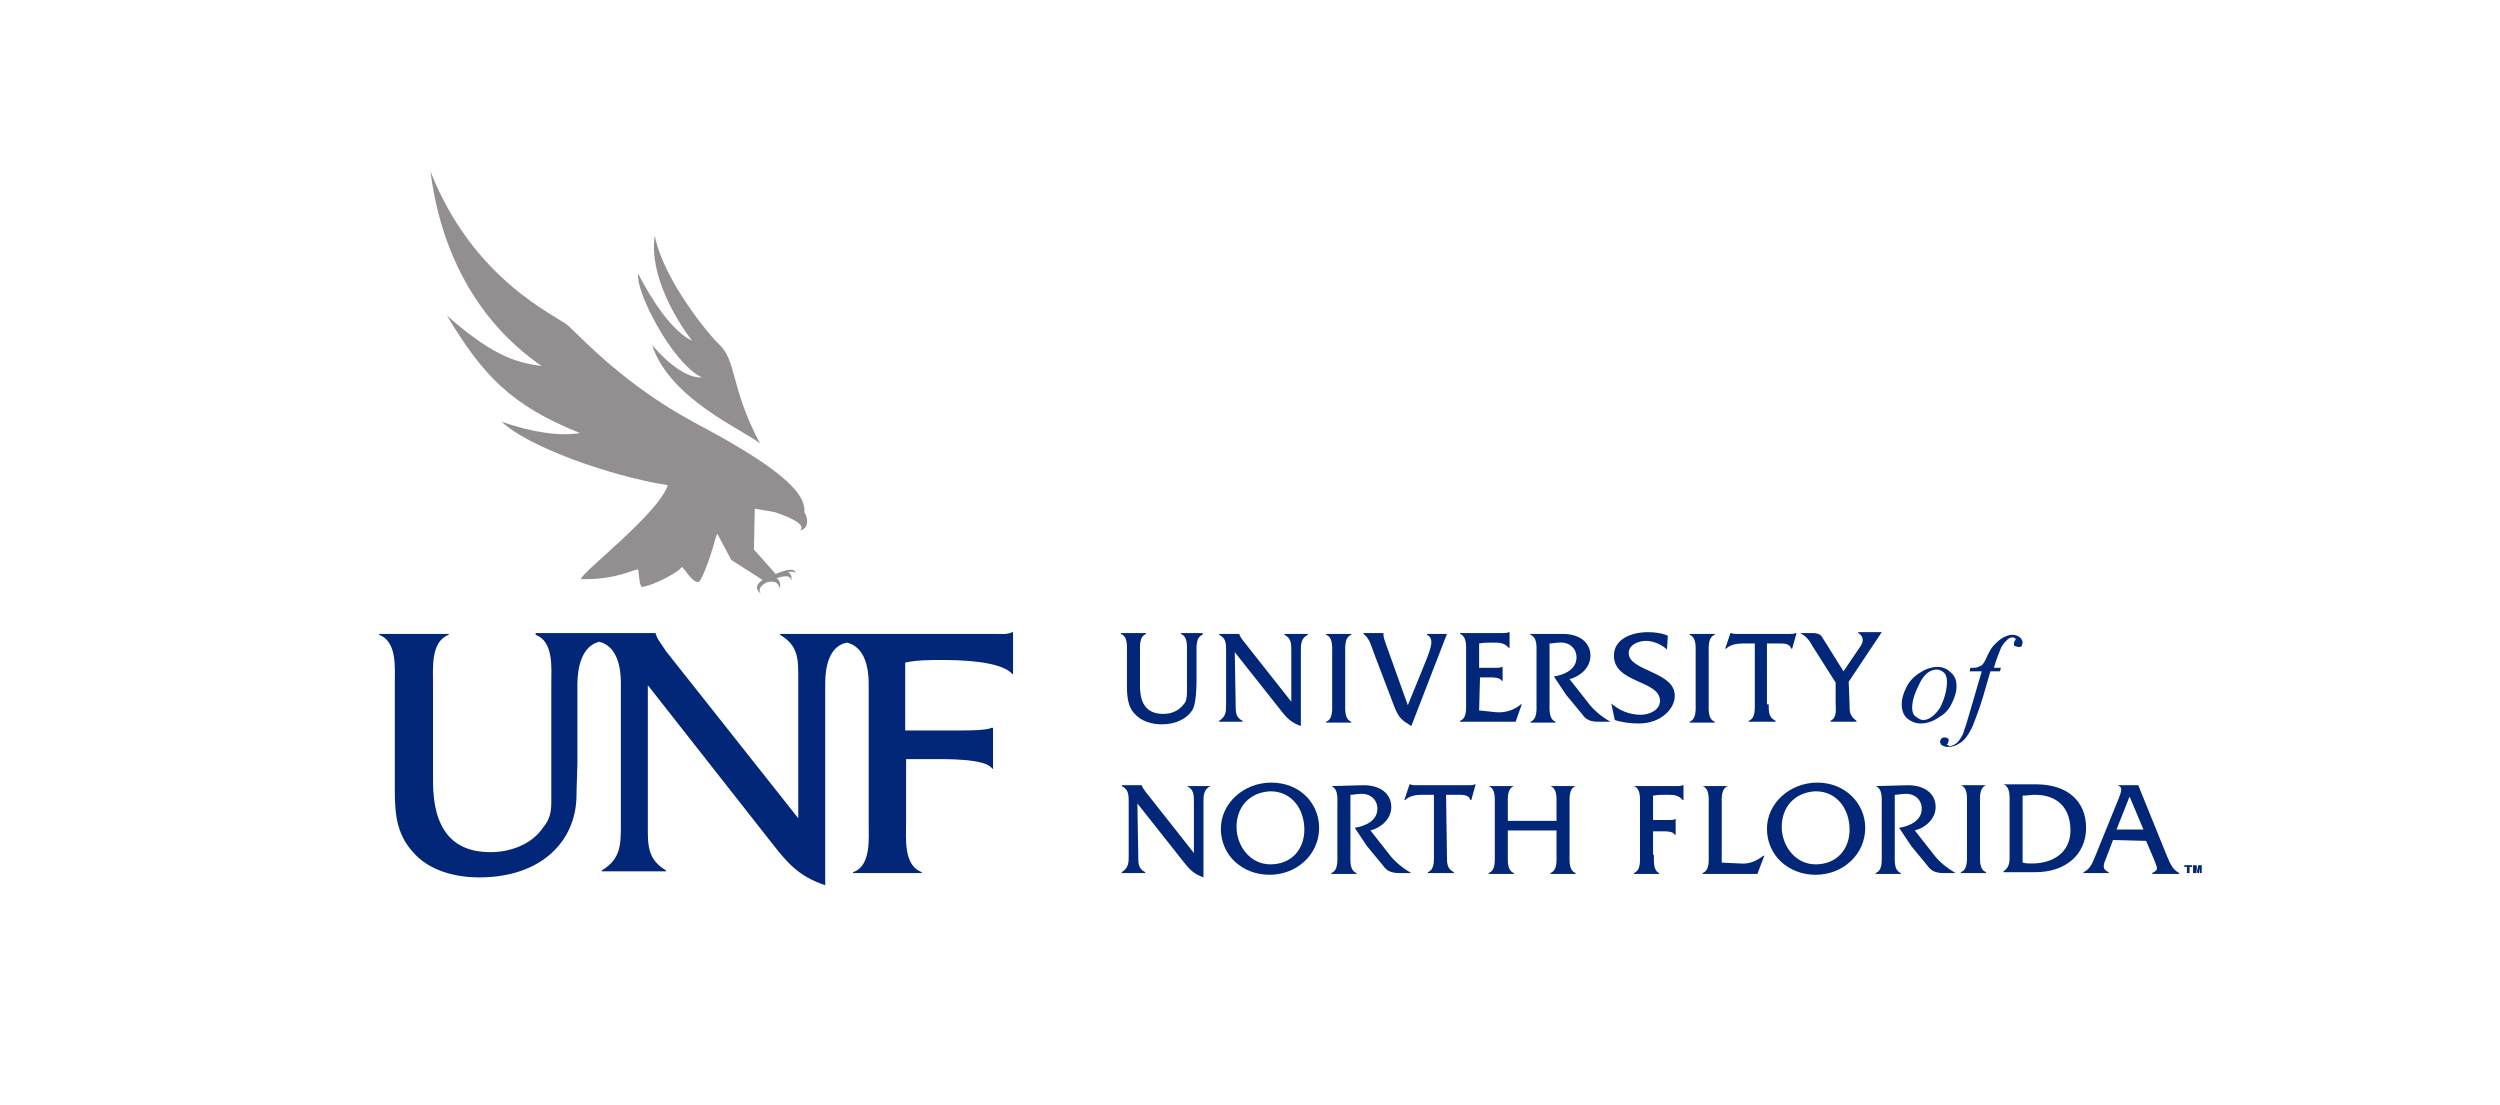 <?xml version="1.0" encoding="utf-8"?>
<!-- Generator: Adobe Illustrator 28.0.0, SVG Export Plug-In . SVG Version: 6.00 Build 0)  -->
<svg version="1.1" id="Camada_1" xmlns="http://www.w3.org/2000/svg" xmlns:xlink="http://www.w3.org/1999/xlink" x="0px" y="0px"
	 viewBox="0 0 287.5 127.1" style="enable-background:new 0 0 287.5 127.1;" xml:space="preserve">
<style type="text/css">
	.st0{fill:#938F90;}
	.st1{fill:#022678;}
</style>
<path class="st0" d="M80.7,43.4C79.1,43.5,77,42,75,39.7C77,45.9,85.6,49.5,87.4,51c-3.5-6.6-2.6-9.5-4.8-11.5
	c-0.8-0.7-6.3-7.2-7.3-12.4c-0.7,4.6,2.6,9.9,4.3,12.1c-2.3-1.1-4.6-4.6-6.2-7.7C73,33.3,77.2,41.7,80.7,43.4L80.7,43.4z"/>
<path class="st1" d="M97.4,73.9c2.1,0.5,2.5,3,2.5,4.7v16c0,1.8,0.3,5-1.8,5.7v0.1h7.9v-0.1c-2.1-0.8-1.8-3.8-1.8-5.7v-7.3h3.1
	c1.3,0,6.1-0.1,6.8,1.1h0.1v-4.7H114c-0.5,0.3-2.7,0.3-3.3,0.3h-6.6v-7.8c1.3-0.3,2.8-0.3,4.3-0.3c1.9,0,6.7,0.1,8,1.6h0.1v-4.8
	h-0.1c-0.6,0.3-1.3,0.2-2,0.2H89.7V73c2.2,1.3,2.1,2.9,2.1,5.3v15.8L76.6,74.9L76,74c-0.3-0.4-0.4-0.6-0.6-1.1v-0.1H61.6V73
	c2.1,0.8,1.8,3.8,1.8,5.7v12.6c0,1.5,0.1,2.6-0.9,3.8c-1.3,2-3.8,2.9-6.1,2.9c-4.3,0-6.6-2.6-6.6-8.1V78.7c0-1.8-0.3-4.9,1.8-5.7
	v-0.1h-8V73c2.1,0.8,1.8,3.8,1.8,5.7v11.1c0,3-0.1,5.8,2.1,8.2c1.8,2.1,4.8,2.9,7.6,2.9c7.3,0,11.2-4.3,11.2-9.5
	c0-0.9,0.1-2.8,0.1-3.6v-9.1c0-1.9,0.5-4.4,2.5-4.9c2.1,0.5,2.5,3,2.5,4.7v16.3c0,2.3,0,4-2.2,5.3v0.1h7.4v-0.1
	c-2.2-1.3-2.1-3-2.1-5.3V78.8l14.3,18.2c1.8,2.3,3.1,3.8,6.1,4.8V78.6C94.9,76.8,95.3,74.3,97.4,73.9L97.4,73.9z"/>
<path class="st0" d="M92.5,58.9c0.3-2.8-5.1-6.3-12.8-10.4c-7.6-4.1-12.4-9.2-14.3-11c-1.3-1.2-10.9-5.1-15.9-17.8
	c1.8,14,9.6,20.2,12.8,22.4c-2.5-0.4-5.1-0.7-10.9-5.8c4.1,6.8,7.3,10.3,15.3,13.5c-2.3,0.4-5.6-0.1-9-1.3
	c2.9,2.8,12.2,6.2,19.1,7.3c-1.1,3.3-9.9,10-10,10.8c4.2,0.1,6.1-1.2,6.6-1.1c0.1,0.6,0.1,1.7,0.4,2c1.2-0.1,4.3-1.7,4.6-2.3
	c0.3,0.1,1.3,2,2,1.7c0.5-0.5,1.6-3.8,1.8-4.7c0.1-0.3,0.2-0.7,0.3-0.8l1.6,3c0,0,3,1.9,3.6,2.3c-0.6,0.4-1,0.9-0.2,1.6
	c-0.4-0.6,0.1-1,0.6-1.3c0.4-0.1,1.3-0.4,1.6,0.7c0.1-0.7-0.1-1-0.4-1.2c0.4-0.1,1.6-0.6,1.7,0.3c0.1-0.6-0.1-0.9-0.4-1
	c0.4-0.1,0.7-0.1,0.9,0.1c-0.1-0.8-1.8-0.1-2.3,0.1c-0.6-0.7-2.5-2.8-2.5-2.8l0.1-4.7c0.7,0.1,1.7,0.3,2.3,0.4
	c2.1,0.7,3.6,1.5,2.9,2.1C93.1,60.8,92.9,59.5,92.5,58.9L92.5,58.9z"/>
<g>
	<path class="st1" d="M130.9,98.4c0,0.9,0,1.5,0.8,1.9v0.1H129v-0.1c0.8-0.5,0.8-1.1,0.8-1.9v-6.1c0-0.9,0-1.5-0.8-1.9v-0.1h2.3
		c0.1,0.2,0.1,0.3,0.2,0.4l0.2,0.3l5.6,7.1v-5.8c0-0.9,0-1.5-0.8-1.9l0,0h2.7l0,0c-0.8,0.4-0.8,1.1-0.8,1.9v8.6
		c-1.1-0.4-1.6-0.9-2.3-1.8l-5.3-6.7L130.9,98.4L130.9,98.4z"/>
	<path class="st1" d="M151.7,95.2c0,3.1-2.6,5.4-5.7,5.4s-5.6-2.2-5.6-5.3c0-2.9,2.6-5.3,5.8-5.3C149.5,90,151.7,92.4,151.7,95.2z
		 M142.2,95.1c0,2.1,1.5,4.3,3.9,4.3s3.9-1.7,3.9-4s-1.4-4.4-3.9-4.4C143.7,91.1,142.2,92.8,142.2,95.1z"/>
	<path class="st1" d="M156.8,90.3c2.1,0,3.2,1.1,3.2,2.5s-1.2,2.4-2.4,2.7l2.2,2.8c0.6,0.8,1.6,1.6,2.5,2.1h-1.4
		c-0.8,0-1.4-0.2-1.8-0.8l-1.9-2.3l-1.4-2.1c1.2-0.2,2.6-0.8,2.6-2.2c0-1.1-0.9-1.8-2-1.7c-0.4,0-0.7,0.1-1.1,0.1v6.9
		c0,0.7-0.1,1.8,0.7,2.1v0.1h-2.9v-0.1c0.8-0.3,0.7-1.4,0.7-2.1v-5.8c0-0.7,0.1-1.8-0.7-2.1L156.8,90.3L156.8,90.3z"/>
	<path class="st1" d="M166.4,98.4c0,0.9,0,1.5,0.8,1.9v0.1h-3v-0.1c0.8-0.3,0.7-1.4,0.7-2.1v-6.8h-1.4c-0.6,0-1.4,0.1-1.9,0.6h-0.1
		l0.6-1.8h0.1c0.2,0.1,0.4,0.1,0.6,0.1h6.1c0.3,0,0.5,0,0.7-0.1h0.1l-0.5,1.8h-0.1c-0.2-0.6-0.8-0.6-1.4-0.6h-1.4L166.4,98.4
		L166.4,98.4L166.4,98.4z"/>
	<path class="st1" d="M173.4,95.5v2.8c0,0.7-0.1,1.8,0.7,2.1v0.1h-2.9v-0.1c0.8-0.3,0.7-1.4,0.7-2.1v-5.8c0-0.7,0.1-1.8-0.7-2.1h2.9
		c-0.8,0.3-0.7,1.4-0.7,2.1v1.9h5.6v-1.9c0-0.7,0.1-1.8-0.7-2.1h2.9c-0.8,0.3-0.7,1.4-0.7,2.1v5.8c0,0.7-0.1,1.8,0.7,2.1v0.1h-2.9
		v-0.1c0.8-0.3,0.7-1.4,0.7-2.1v-2.8H173.4z"/>
	<path class="st1" d="M190.2,98.3c0,0.7-0.1,1.8,0.6,2.1v0.1h-2.9v-0.1c0.8-0.3,0.7-1.4,0.7-2.1v-5.8c0-0.7,0.1-1.8-0.7-2.1h4.9
		c0.3,0,0.5,0,0.7-0.1h0.1V92h-0.1c-0.5-0.6-1.1-0.6-1.8-0.6c-0.6,0-1.1,0-1.6,0.1v2.8h1.9c0.2,0,0.5,0,0.6-0.1h0.1V96h-0.1
		c-0.2-0.4-0.9-0.4-1.4-0.4h-1.1V98.3L190.2,98.3z"/>
	<path class="st1" d="M200.1,99.3c1.1,0.1,1.9-0.3,2.7-0.9h0.1l-0.8,2.1h-6.3v-0.1c0.8-0.3,0.7-1.4,0.7-2.1v-5.8
		c0-0.7,0.1-1.8-0.7-2.1h2.9c-0.8,0.3-0.7,1.4-0.7,2.1v6.7L200.1,99.3L200.1,99.3z"/>
	<path class="st1" d="M214.5,95.2c0,3.1-2.6,5.4-5.7,5.4s-5.6-2.2-5.6-5.3c0-2.9,2.6-5.3,5.8-5.3C212.2,90,214.5,92.4,214.5,95.2z
		 M204.9,95.1c0,2.1,1.5,4.3,3.9,4.3s3.9-1.7,3.9-4s-1.4-4.4-3.9-4.4C206.4,91.1,204.9,92.8,204.9,95.1z"/>
	<path class="st1" d="M219.4,90.3c2.1,0,3.2,1.1,3.2,2.5s-1.2,2.4-2.4,2.7l2.2,2.8c0.6,0.8,1.6,1.6,2.5,2.1h-1.4
		c-0.8,0-1.4-0.2-1.8-0.8l-1.9-2.3l-1.4-2.1c1.2-0.2,2.6-0.8,2.6-2.2c0-1.1-0.9-1.8-2-1.7c-0.4,0-0.7,0.1-1.1,0.1v6.9
		c0,0.7-0.1,1.8,0.7,2.1v0.1h-2.9v-0.1c0.8-0.3,0.7-1.4,0.7-2.1v-5.8c0-0.7,0.1-1.8-0.7-2.1L219.4,90.3L219.4,90.3z"/>
	<path class="st1" d="M226.2,92.4c0-0.7,0.1-1.8-0.7-2.1h2.9c-0.8,0.3-0.7,1.4-0.7,2.1v5.8c0,0.7-0.1,1.8,0.7,2.1v0.1h-2.9v-0.1
		c0.8-0.3,0.7-1.4,0.7-2.1V92.4z"/>
	<path class="st1" d="M231.1,92.3c0-0.7,0.1-1.8-0.7-2.1h3.8c3.5,0,5.7,1.9,5.7,5s-2.4,5.1-5.8,5.1h-3.7v-0.1
		c0.8-0.5,0.7-1.3,0.7-2.1L231.1,92.3L231.1,92.3L231.1,92.3z M232.6,99.2c0.4,0.1,0.7,0.1,1.1,0.1c2.3,0,4.4-1.2,4.4-3.8
		s-1.5-4.1-4.1-4.1c-0.4,0-0.9,0.1-1.4,0.1L232.6,99.2L232.6,99.2L232.6,99.2z"/>
	<path class="st1" d="M243,96.6l-0.8,2.1c-0.4,0.9-0.4,1.3,0.3,1.6v0.1h-2.9v-0.1c0.9-0.4,1.1-1.3,1.5-2.2l2.6-6.4
		c0.2-0.6,0.5-1.2-0.2-1.4h2.4l3.2,7.9c0.4,0.9,0.6,1.7,1.5,2.2v0.1h-3.1v-0.1c0.8-0.4,0.6-0.5,0.2-1.6l-0.9-2.1L243,96.6L243,96.6
		L243,96.6z M244.9,91.6l-1.5,3.8h3.1L244.9,91.6z"/>
</g>
<g>
	<path class="st1" d="M137.1,81.7c-0.6,0.9-1.8,1.6-3.5,1.6c-1.2,0-2.4-0.4-3.1-1.2c-0.6-0.6-0.9-1.5-0.9-3.1V75
		c0-0.7,0.1-1.8-0.7-2.1v-0.1h2.9v0.1c-0.8,0.3-0.7,1.4-0.7,2.1v3.9c0,2.3,1,3.2,2.7,3.2c1.1,0,1.9-0.5,2.4-1.2
		c0.4-0.4,0.3-1.8,0.3-2.3v-3.6c0-0.7,0.1-1.8-0.7-2.1v-0.1h2.5V73c-0.8,0.3-0.7,1.4-0.7,2.1V78C137.6,80.2,137.4,81.2,137.1,81.7
		L137.1,81.7z"/>
	<path class="st1" d="M142.1,81c0,0.9,0,1.5,0.8,1.9V83h-2.7v-0.1c0.8-0.5,0.8-1.1,0.8-1.9v-6.1c0-0.9,0-1.5-0.8-1.9v-0.1h2.3
		c0.1,0.2,0.1,0.3,0.2,0.4l0.2,0.3l5.6,7.1v-5.8c0-0.9,0-1.5-0.8-1.9v-0.1h2.7v0.1c-0.8,0.4-0.8,1.1-0.8,1.9v8.6
		c-1.1-0.4-1.6-0.9-2.3-1.8l-5.3-6.7L142.1,81L142.1,81z"/>
	<path class="st1" d="M153.2,75.1c0-0.7,0.1-1.8-0.7-2.1v-0.1h2.9V73c-0.8,0.3-0.7,1.4-0.7,2.1v5.8c0,0.7-0.1,1.8,0.7,2.1v0.1h-2.9
		V83c0.8-0.3,0.7-1.4,0.7-2.1V75.1z"/>
	<path class="st1" d="M164.1,75.7c0.4-1.1,0.9-2.3,0-2.7v-0.1h2.3l-4.1,10.6c-1.1-0.7-1.4-0.9-1.9-2.1l-2.4-6.3
		c-0.3-0.8-0.5-1.7-1.2-2.2v-0.1h2.3v0.2c0,0.4,0.3,1.1,0.4,1.4l2.4,6.7L164.1,75.7L164.1,75.7z"/>
	<path class="st1" d="M170.1,81.7l1.9,0.2c1,0.1,2.1-0.2,2.9-0.9h0.1l-0.7,2h-6.4v-0.1c0.8-0.3,0.7-1.4,0.7-2.1V75
		c0-0.7,0.1-1.8-0.7-2.1v-0.1h4.9c0.3,0,0.5,0,0.7-0.1h0.1v1.8h-0.1c-0.5-0.6-1.1-0.6-1.8-0.6c-0.6,0-1.1,0-1.6,0.1v2.8h1.9
		c0.2,0,0.5,0,0.7-0.1h0.1v1.6h-0.1c-0.2-0.4-0.9-0.4-1.4-0.4h-1.1L170.1,81.7L170.1,81.7L170.1,81.7z"/>
	<path class="st1" d="M179.7,72.9c2.1,0,3.2,1.1,3.2,2.5s-1.2,2.4-2.4,2.7l2.2,2.8c0.6,0.8,1.6,1.6,2.5,2.1h-1.4
		c-0.8,0-1.4-0.2-1.8-0.8l-1.9-2.3l-1.4-2.1c1.2-0.2,2.6-0.8,2.6-2.2c0-1.1-0.9-1.8-2-1.7c-0.4,0-0.7,0.1-1.1,0.1v6.9
		c0,0.7-0.1,1.8,0.7,2.1v0.1H176V83c0.8-0.3,0.7-1.4,0.7-2.1v-5.8c0-0.7,0.1-1.8-0.7-2.1v-0.1H179.7L179.7,72.9z"/>
	<path class="st1" d="M191.7,74.7c-0.6-0.6-1.6-1-2.4-1s-2,0.4-2,1.4c0,2.1,5.3,2.1,5.3,4.9c0,1.6-1.7,3.2-4.1,3.2
		c-0.9,0-1.9-0.1-2.8-0.4l-0.4-1.9c0.9,0.8,2.1,1.3,3.4,1.3c0.9,0,2.2-0.5,2.2-1.6c0-2.4-5.3-2-5.3-5.2c0-1.9,2-2.7,3.9-2.7
		c0.8,0,1.6,0.1,2.3,0.4L191.7,74.7L191.7,74.7L191.7,74.7z"/>
	<path class="st1" d="M195,75.1c0-0.7,0.1-1.8-0.7-2.1v-0.1h2.9V73c-0.8,0.3-0.7,1.4-0.7,2.1v5.8c0,0.7-0.1,1.8,0.7,2.1v0.1h-2.9V83
		c0.8-0.3,0.7-1.4,0.7-2.1V75.1z"/>
	<path class="st1" d="M203.4,81c0,0.9,0,1.5,0.8,1.9V83h-3.1v-0.1c0.8-0.3,0.7-1.4,0.7-2.1v-6.8h-1.4c-0.6,0-1.4,0.1-1.9,0.6h-0.1
		l0.6-1.8h0.1c0.2,0.1,0.4,0.1,0.6,0.1h6.1c0.3,0,0.5,0,0.7-0.1h0.1l-0.5,1.8h-0.1c-0.2-0.6-0.8-0.6-1.4-0.6h-1.4V81L203.4,81z"/>
	<path class="st1" d="M212.7,81c0,0.9,0,1.3,0.8,1.9V83h-3v-0.1c0.8-0.4,0.6-1.3,0.6-2.1v-2.3l-2.6-4.1c-0.4-0.7-0.7-1.2-1.5-1.6
		h1.4c0.5,0,0.9,0.1,1.1,0.4l2.5,4l1.9-2.8c0.3-0.4,0.6-1.1-0.2-1.6v-0.1h2.7l-3.8,5.7L212.7,81L212.7,81L212.7,81z"/>
	<g>
		<path class="st1" d="M225,78.9c0,0.7-0.2,1.3-0.6,2.1s-0.9,1.2-1.6,1.6c-0.6,0.4-1.3,0.6-1.9,0.6s-1.1-0.2-1.6-0.6
			c-0.4-0.4-0.6-0.9-0.6-1.6c0-0.7,0.2-1.3,0.6-2.1c0.4-0.7,0.9-1.2,1.6-1.6c0.6-0.4,1.3-0.6,1.9-0.6s1.1,0.2,1.5,0.6
			C224.8,77.7,225,78.2,225,78.9L225,78.9z M223.9,78.4c0-0.4-0.1-0.8-0.3-1c-0.2-0.2-0.5-0.4-0.9-0.4c-0.7,0-1.4,0.5-1.9,1.5
			s-0.9,1.9-0.9,2.9c0,0.4,0.1,0.8,0.4,1s0.5,0.4,0.9,0.4c0.6,0,1.3-0.5,1.9-1.4C223.6,80.4,223.9,79.4,223.9,78.4L223.9,78.4z"/>
		<path class="st1" d="M230.1,76.8l-0.1,0.4h-1.1l-0.9,3.1c-0.4,1.3-0.8,2.3-1.1,3.1c-0.5,1.1-1,1.8-1.6,2.1
			c-0.4,0.3-0.9,0.4-1.3,0.4c-0.3,0-0.5-0.1-0.7-0.2c-0.1-0.1-0.2-0.3-0.2-0.4s0.1-0.3,0.2-0.4c0.1-0.1,0.3-0.1,0.4-0.1
			s0.2,0.1,0.3,0.1c0.1,0.1,0.1,0.1,0.1,0.3c0,0.1-0.1,0.2-0.1,0.3c-0.1,0.1-0.1,0.1-0.1,0.1c0,0,0,0.1,0.1,0.1
			c0.1,0,0.1,0.1,0.2,0.1c0.2,0,0.4-0.1,0.6-0.2s0.4-0.3,0.6-0.6s0.4-0.6,0.5-1.1c0.1-0.2,0.3-0.9,0.6-1.9l1.4-4.8h-1.4l0.1-0.4
			c0.4,0,0.7,0,0.9-0.1c0.1-0.1,0.4-0.1,0.5-0.3c0.1-0.1,0.3-0.4,0.5-0.9c0.3-0.6,0.5-1,0.8-1.3c0.4-0.4,0.7-0.7,1.1-0.9
			s0.7-0.3,1-0.3c0.4,0,0.6,0.1,0.9,0.3c0.2,0.2,0.3,0.4,0.3,0.6c0,0.1-0.1,0.3-0.1,0.4c-0.1,0.1-0.2,0.1-0.4,0.1
			c-0.1,0-0.3-0.1-0.4-0.1s-0.1-0.2-0.1-0.3s0-0.1,0.1-0.3c0.1-0.1,0.1-0.2,0.1-0.2c0-0.1,0-0.1-0.1-0.1c-0.1-0.1-0.1-0.1-0.2-0.1
			c-0.3,0-0.5,0.1-0.7,0.3c-0.3,0.3-0.6,0.6-0.8,1.2c-0.1,0.3-0.4,0.9-0.7,2h0.9L230.1,76.8L230.1,76.8z"/>
	</g>
</g>
<path class="st1" d="M251.2,99.5h0.9v0.2h-0.3v0.7h-0.3v-0.7h-0.3L251.2,99.5L251.2,99.5L251.2,99.5z"/>
<path class="st1" d="M252.2,100.4v-0.9h0.4l0.1,0.6l0.1-0.6h0.4v0.9H253v-0.6l0,0l-0.1,0.6h-0.2l-0.1-0.6l0,0v0.6H252.2L252.2,100.4
	z"/>
</svg>
